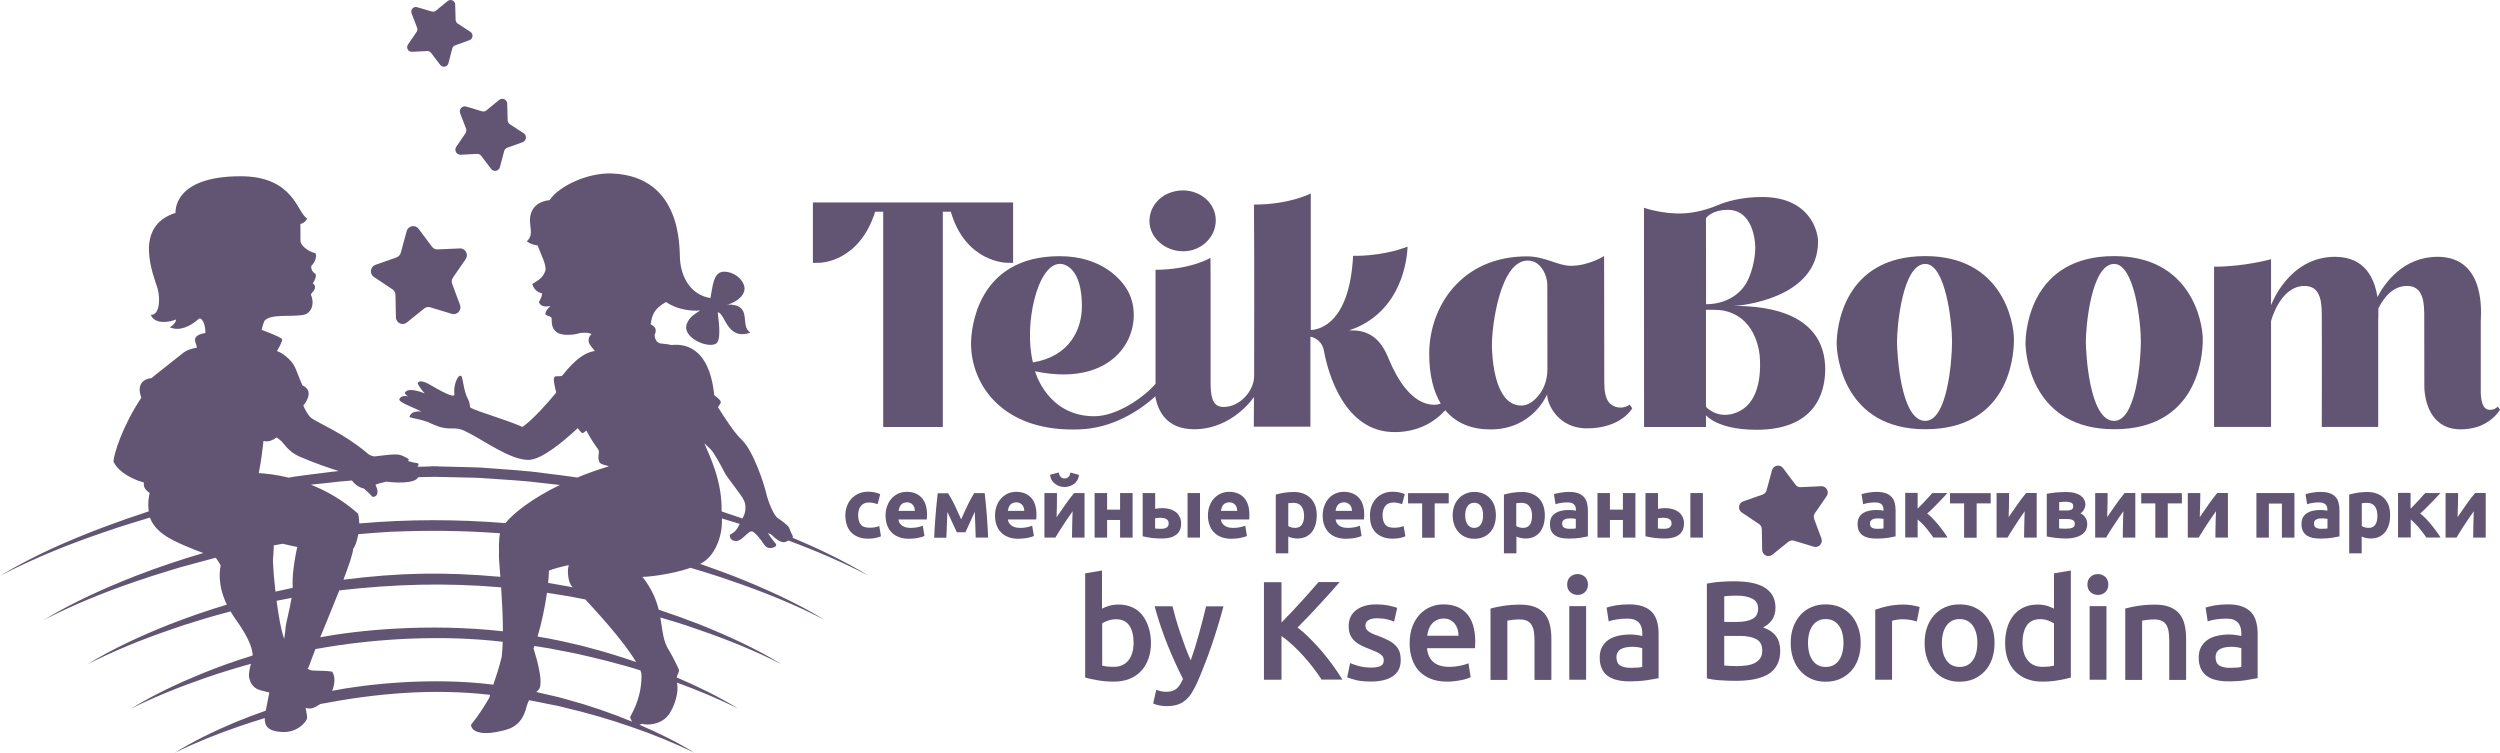 <?xml version="1.0" encoding="UTF-8"?> <svg xmlns="http://www.w3.org/2000/svg" width="176" height="53" viewBox="0 0 176 53" fill="none"><path fill-rule="evenodd" clip-rule="evenodd" d="M29.008 3.649L30.07 3.593C30.176 3.586 30.281 3.636 30.343 3.718L30.995 4.571C31.163 4.785 31.498 4.716 31.567 4.458L31.84 3.417C31.864 3.316 31.945 3.229 32.045 3.191L33.05 2.827C33.305 2.733 33.342 2.388 33.119 2.244L32.225 1.66C32.132 1.604 32.082 1.503 32.076 1.397L32.045 0.318C32.038 0.048 31.728 -0.097 31.517 0.073L30.691 0.75C30.61 0.819 30.499 0.838 30.393 0.807L29.369 0.506C29.108 0.43 28.878 0.681 28.977 0.939L29.362 1.949C29.4 2.049 29.387 2.162 29.325 2.25L28.723 3.135C28.568 3.36 28.735 3.662 29.008 3.649Z" fill="#625574"></path><path fill-rule="evenodd" clip-rule="evenodd" d="M44.357 50.49C44.394 50.622 44.444 50.722 44.5 50.804C43.022 50.196 41.501 49.669 39.955 49.254L39.371 49.091L38.781 48.953C38.44 48.872 38.098 48.79 37.751 48.715C37.8 48.665 37.856 48.621 37.906 48.571C38.222 48.244 37.968 47.172 37.819 46.538C37.763 46.318 37.657 45.998 37.558 45.628C37.564 45.628 37.564 45.622 37.571 45.622C37.589 45.578 37.608 45.528 37.627 45.477C37.98 45.534 38.328 45.59 38.682 45.647C39.135 45.728 39.589 45.823 40.042 45.91C40.123 45.929 40.638 46.03 40.718 46.048C40.799 46.067 41.315 46.187 41.395 46.205C41.669 46.268 42.426 46.45 42.693 46.519C42.991 46.594 43.767 46.808 44.065 46.889C44.407 46.983 44.748 47.09 45.084 47.197C45.114 47.272 45.139 47.341 45.158 47.41C45.208 48.928 44.624 49.989 44.357 50.49ZM23.383 48.633C23.569 48.207 23.625 47.611 23.383 47.284C22.626 47.172 22.023 47.266 21.794 47.153C21.762 47.14 21.719 47.109 21.657 47.071C21.738 46.952 21.825 46.751 21.93 46.419C21.967 46.306 22.067 46.048 22.203 45.697C26.543 44.9 31.343 44.7 35.391 45.183C35.379 45.547 35.36 45.892 35.323 46.224C35.13 47.046 34.913 47.655 34.727 48.2C30.412 47.655 25.792 48.157 23.383 48.633ZM23.843 33.162C23.495 33.199 23.147 33.237 22.799 33.287C22.135 33.375 21.471 33.444 20.806 33.544L20.328 33.626C19.484 33.419 18.745 33.337 18.217 33.306C18.372 32.528 18.478 31.731 18.546 31.047C18.627 31.06 18.72 31.073 18.813 31.073C18.987 31.073 19.217 30.978 19.471 30.796C19.633 30.903 19.8 31.029 19.912 31.173C20.291 31.65 20.601 31.938 21.135 32.164C22.135 32.597 23.153 32.942 23.843 33.162ZM34.311 33.682C35.633 33.777 36.956 33.839 38.272 34.015C38.651 34.053 39.036 34.096 39.415 34.141C37.471 35.082 36.174 36.104 35.578 36.826C32.113 36.55 28.76 36.55 25.295 36.851C25.289 36.619 25.264 36.386 25.209 36.161C24.116 35.188 22.961 34.548 21.881 34.122C22.216 34.084 22.551 34.046 22.892 34.015C23.52 33.933 24.147 33.877 24.774 33.827C24.948 34.072 25.221 34.297 25.625 34.398C25.885 34.617 26.171 34.906 26.202 34.969C26.481 35.031 26.755 34.743 26.432 34.128C26.655 34.028 26.748 34.021 27.214 33.908C27.841 33.996 29.22 34.059 29.437 33.595L30.579 33.569L32.336 33.607C32.988 33.632 33.653 33.62 34.311 33.682ZM52.391 35.264C52.578 35.696 52.441 36.223 52.298 36.431C52.286 36.449 52.273 36.474 52.261 36.499C51.777 36.33 51.292 36.167 50.802 36.004C50.821 35.107 50.678 34.084 50.293 32.961C50.094 32.377 49.846 31.8 49.585 31.21C49.821 31.43 49.995 31.593 50.044 31.643C50.256 31.869 50.777 32.785 50.988 33.224C51.199 33.664 52.211 34.831 52.391 35.264ZM38.508 41.732C38.968 41.801 39.427 41.876 39.886 41.952C40.327 42.027 40.768 42.115 41.209 42.203C42.035 43.1 43.929 45.145 44.779 46.607C43.705 46.237 42.625 45.898 41.526 45.615L41.19 45.521L40.849 45.434H40.837L40.191 45.283C40.185 45.283 40.141 45.27 40.135 45.27C39.706 45.176 39.278 45.07 38.85 44.994C38.825 44.988 38.757 44.976 38.732 44.969C38.552 44.938 38.154 44.869 37.844 44.812C38.092 43.984 38.353 42.836 38.508 41.732ZM20.527 42.09C20.39 42.937 20.123 43.897 20.105 44.16C20.099 44.329 20.067 44.618 20.005 44.976C19.788 44.38 19.608 43.338 19.471 42.297C19.825 42.221 20.179 42.152 20.527 42.09ZM19.583 38.338C19.689 38.319 19.794 38.3 19.9 38.281C20.39 38.401 20.763 38.476 20.93 38.507C20.881 38.639 20.558 40.258 20.601 41.148C20.608 41.224 20.608 41.305 20.601 41.387C20.334 41.443 20.074 41.5 19.813 41.556C19.751 41.569 19.484 41.632 19.391 41.65C19.291 40.766 19.229 39.944 19.211 39.48C19.211 39.48 19.279 38.714 19.273 38.394C19.378 38.375 19.478 38.357 19.583 38.338ZM40.253 41.274C40.278 41.305 40.296 41.324 40.321 41.349C40.216 41.33 40.11 41.305 40.005 41.286C39.986 41.28 39.886 41.261 39.868 41.261C39.725 41.236 38.937 41.098 38.589 41.036C38.62 40.734 38.639 40.446 38.645 40.176C38.961 40.038 39.452 39.913 40.048 39.781C40.036 39.806 40.029 39.831 40.023 39.862C39.918 40.233 40.011 40.998 40.253 41.274ZM27.407 37.441C30.107 37.328 32.504 37.346 35.199 37.541C35.093 38.074 35.13 38.871 35.13 38.871C35.099 39.028 35.155 39.693 35.224 40.609C31.256 40.251 28.12 40.314 24.178 40.81C24.569 39.781 24.855 38.94 24.861 38.639C24.979 38.513 25.14 38.106 25.227 37.604C25.954 37.541 26.68 37.491 27.407 37.441ZM22.545 44.863C22.936 43.903 23.427 42.723 23.886 41.563C27.829 41.117 31.374 41.017 35.279 41.349C35.342 42.29 35.404 43.382 35.404 44.442C30.132 43.853 25.165 44.373 22.545 44.863ZM48.616 39.975C48.989 40.082 49.361 40.207 49.734 40.314C50.311 40.483 50.876 40.684 51.448 40.879C53.714 41.65 55.943 42.548 58.085 43.652C56.024 42.397 53.813 41.412 51.572 40.527C50.814 40.239 50.057 39.963 49.287 39.699C49.299 39.693 49.318 39.687 49.337 39.674C50.293 39.197 50.883 37.798 50.821 36.499C51.181 36.606 51.535 36.719 51.895 36.826C51.957 36.844 52.013 36.863 52.075 36.882C51.963 37.114 51.826 37.359 51.64 37.484C51.64 37.484 51.535 37.566 51.435 37.623C51.398 37.641 51.373 37.685 51.379 37.723C51.386 37.867 51.472 38.081 51.826 38.087C52.249 38.093 52.621 37.403 52.919 37.409C53.13 37.416 53.59 38.018 53.795 38.338C54.006 38.67 54.366 38.626 54.596 38.463C54.651 38.419 54.664 38.338 54.62 38.288C54.49 38.131 54.223 37.798 54.062 37.535C54.13 37.553 54.198 37.579 54.26 37.604C54.428 37.761 54.633 37.943 54.807 38.049C55.136 38.244 55.285 38.175 55.508 38.055C57.439 38.771 59.333 39.586 61.165 40.534C59.451 39.498 57.644 38.633 55.8 37.855C55.819 37.817 55.825 37.779 55.813 37.742C55.813 37.742 55.633 37.397 55.564 37.177C55.546 37.127 55.521 37.083 55.477 37.045C55.366 36.932 55.111 36.7 54.77 36.487C54.459 36.286 54.062 35.27 53.938 34.711C53.813 34.153 53.05 31.75 52.224 30.966C51.709 30.483 51.019 29.429 50.547 28.663C50.665 28.5 50.721 28.387 50.734 28.362C50.783 28.256 50.653 28.092 50.28 27.816C49.926 24.303 48.064 24.203 47.281 24.29C46.878 24.196 46.536 24.196 46.456 24.171C46.232 24.096 46.102 23.901 46.083 23.575C46.294 23.155 46.058 22.941 45.804 22.841C45.903 22.258 45.978 21.762 46.89 21.26C47.673 21.818 48.728 21.913 49.287 21.856C48.914 22.12 48.579 22.258 48.362 22.772C47.964 23.726 49.753 24.529 50.38 24.209C50.783 24.008 50.622 22.791 50.529 21.994C51.044 21.982 51.15 24.021 52.832 23.412C52.007 22.935 53.105 21.392 51.143 21.436C51.435 21.467 52.665 20.877 52.373 20.068C52.124 19.378 51.299 19.039 50.814 19.146C50.218 19.271 50.175 20.162 50.013 20.984C48.573 20.746 47.952 19.453 47.871 18.255C47.822 17.527 48.07 12.439 43.115 12.213C41.395 12.131 39.334 13.104 38.694 14.089C37.453 14.221 37.229 15.124 37.328 15.814C37.409 16.373 37.409 16.711 37.093 16.975C37.093 16.975 37.223 17.176 37.85 17.282C38.042 17.841 38.514 18.694 38.39 19.064C38.21 19.604 37.856 19.742 37.471 19.993C37.571 20.338 37.813 20.582 38.136 20.639C38.21 20.746 38.08 21.009 37.937 21.266C38.067 21.599 38.384 21.611 38.769 21.542C38.663 21.593 38.229 22.076 38.465 22.189C38.589 22.245 38.812 22.283 38.837 22.408C38.862 22.534 38.744 23.098 39.228 23.412C39.365 23.5 39.551 23.544 39.756 23.563C39.756 23.569 39.75 23.569 39.75 23.575C39.769 23.575 39.793 23.569 39.812 23.569C40.172 23.594 40.569 23.531 40.855 23.443C41.19 23.406 41.476 23.412 41.644 23.525C41.433 23.688 41.37 23.995 41.513 24.234C41.606 24.384 41.731 24.541 41.88 24.711C41.271 24.78 40.532 25.231 39.576 26.449C39.228 26.574 38.93 26.304 38.999 26.856C39.03 27.126 39.086 27.383 39.16 27.634C38.533 28.393 37.527 29.535 36.782 30.056C35.491 29.491 33.628 28.983 33.15 28.713C33.001 28.632 33.168 28.5 32.914 28.03C32.659 27.553 32.61 26.75 32.485 26.467C32.194 26.311 31.902 27.245 31.989 27.735C32.076 28.224 30.238 27.032 30.002 26.944C29.76 26.856 29.517 26.769 29.4 26.969C29.511 27.289 29.909 27.703 29.909 27.703C29.909 27.703 28.717 27.176 28.493 27.666C28.605 27.879 28.76 27.917 28.76 27.917C28.76 27.917 28.257 27.747 28.108 28.117C28.108 28.343 29.058 28.657 29.66 28.971C28.834 28.902 28.834 29.372 28.834 29.372C29.195 29.479 29.542 29.504 30.083 29.698C30.468 29.837 30.964 30.194 31.827 30.163C32.119 30.15 32.405 30.194 32.666 30.313C33.963 30.909 35.851 32.377 37.198 32.377C38.129 32.377 39.682 31.066 40.669 30.144C40.793 30.307 40.905 30.439 40.973 30.477C41.029 30.514 41.141 30.439 41.277 30.307C41.501 30.727 41.768 31.173 42.097 31.618C42.265 31.844 42.029 32.101 42.184 32.503C42.277 32.748 42.805 32.754 42.848 32.836C42.047 33.074 41.315 33.337 40.638 33.62L40.358 33.576C39.7 33.475 39.03 33.406 38.365 33.319C37.037 33.124 35.702 33.061 34.367 32.955C33.702 32.892 33.032 32.898 32.361 32.873L30.834 32.836V32.823H30.349V32.836L29.375 32.861C29.48 32.798 29.511 32.616 29.362 32.603C29.021 32.559 28.723 32.453 28.723 32.453C28.773 32.409 28.791 32.327 28.76 32.309C28.698 32.271 28.506 32.158 28.313 32.076C28.096 31.988 27.953 31.995 27.711 31.995C27.438 31.995 26.872 32.076 26.363 32.133C25.997 32.076 25.892 31.932 25.817 31.869C24.153 30.483 22.52 29.849 21.924 29.435C21.887 29.41 21.856 29.378 21.825 29.347C21.52 28.983 21.353 28.55 21.353 28.55C21.353 28.55 22.241 27.565 21.291 27.126C20.85 26.154 20.837 25.746 20.334 25.269C19.999 24.949 19.72 24.786 19.496 24.711C19.583 24.573 19.776 24.246 19.856 23.97C19.875 23.908 19.85 23.845 19.794 23.814C19.546 23.663 18.925 23.406 18.422 23.224C18.484 22.898 18.602 22.609 18.627 22.578C19.049 22.088 20.452 22.314 21.322 22.176C21.936 22.082 22.16 21.373 21.899 20.783C21.874 20.727 21.924 20.664 21.98 20.582C22.253 20.357 22.222 20.03 22.011 19.955C22.092 19.88 22.34 19.409 22.191 19.259C21.98 19.183 21.818 18.776 21.961 18.663C22.104 18.556 22.346 18.092 22.21 17.828C21.576 17.678 21.16 17.213 21.154 16.975C21.148 16.736 21.148 15.77 21.148 15.77C21.148 15.77 21.495 15.695 21.626 15.375C20.93 15.049 20.732 12.408 16.944 12.408C12.101 12.408 12.362 14.986 12.362 14.986C9.338 15.933 10.81 19.384 11.089 20.3C11.269 20.884 11.3 22.17 10.617 22.17C10.903 22.866 11.952 22.684 12.393 22.49C12.381 22.703 12.176 22.929 11.959 23.036C11.959 23.036 12.753 23.538 13.989 22.452C14.07 22.383 14.188 22.458 14.243 22.546C14.399 22.772 14.461 23.086 14.461 23.443C13.989 23.525 13.591 23.688 13.771 24.134C13.821 24.265 13.852 24.378 13.858 24.479C13.498 24.529 13.138 24.642 12.84 24.886C11.847 25.689 10.822 26.467 10.673 26.612C9.394 26.781 9.953 27.992 9.953 27.992C8.575 30.056 7.991 32.07 7.991 32.484C8.159 32.967 8.922 33.632 10.139 33.977C10.083 34.178 10.158 34.46 10.537 34.705C10.499 34.881 10.468 35.044 10.456 35.182C10.431 35.483 10.437 35.753 10.475 35.998C9.4 36.349 8.326 36.725 7.271 37.121C4.75 38.074 2.291 39.153 0 40.54C2.372 39.304 4.849 38.306 7.364 37.453C7.991 37.24 8.618 37.02 9.258 36.832C9.692 36.706 10.127 36.562 10.555 36.437C10.748 36.964 11.127 37.378 11.698 37.754C12.319 38.156 13.505 38.639 14.312 38.934C12.71 39.398 11.133 39.938 9.574 40.534C7.333 41.418 5.122 42.403 3.061 43.658C5.135 42.585 7.296 41.707 9.5 40.954C9.58 40.929 9.661 40.898 9.742 40.872C10.313 40.678 10.884 40.483 11.462 40.314C12.039 40.145 12.611 39.95 13.194 39.8C13.293 39.768 14.839 39.354 14.939 39.329C14.957 39.323 15.057 39.304 15.193 39.266C15.299 39.429 15.504 39.724 15.535 39.793C15.479 40.138 15.287 41.148 15.97 42.566C14.604 42.974 13.256 43.445 11.928 43.959C9.934 44.756 7.972 45.647 6.147 46.77C8.016 45.823 9.953 45.032 11.928 44.355C11.996 44.329 12.07 44.304 12.145 44.279C12.654 44.103 13.169 43.928 13.685 43.777C14.2 43.62 14.715 43.451 15.237 43.313C15.361 43.275 15.833 43.15 16.23 43.043C16.342 43.231 16.466 43.432 16.615 43.633C17.677 45.12 17.789 45.841 17.782 46.149C16.597 46.513 15.429 46.927 14.281 47.391C12.542 48.106 10.829 48.897 9.227 49.888C10.884 49.06 12.604 48.37 14.343 47.767C14.405 47.742 14.467 47.724 14.535 47.699C14.989 47.542 15.442 47.391 15.895 47.253C16.355 47.109 16.808 46.971 17.267 46.845C17.36 46.82 17.503 46.776 17.665 46.732C17.584 47.046 17.485 47.447 17.54 47.699C17.627 48.094 17.814 48.489 18.459 48.627C18.639 48.665 18.801 48.709 18.962 48.752C18.857 49.248 18.77 49.706 18.708 50.032C18.006 50.277 17.305 50.541 16.615 50.823C15.125 51.45 13.66 52.147 12.288 53C13.734 52.291 15.224 51.695 16.746 51.168C17.373 50.948 18.006 50.748 18.639 50.553C18.621 51.105 18.863 51.475 19.831 51.532C20.999 51.607 21.613 50.741 21.62 50.547C21.626 50.403 21.564 50.095 21.52 49.838C21.645 49.869 21.756 49.888 21.843 49.882C22.023 49.876 22.29 49.737 22.551 49.562C26.512 48.803 30.474 48.458 34.503 48.916C34.478 48.985 34.466 49.054 34.447 49.123C33.622 50.522 33.336 50.773 33.156 51.03C33.206 51.563 34 51.72 34.919 51.538C35.733 51.375 36.701 51.25 37.062 49.775C37.111 49.587 37.173 49.43 37.248 49.298C37.322 49.311 37.397 49.324 37.477 49.336C37.869 49.405 38.26 49.499 38.651 49.574L39.241 49.687L39.825 49.832C41.383 50.196 42.916 50.641 44.431 51.168C45.947 51.689 47.443 52.291 48.89 53C47.66 52.228 46.35 51.595 45.009 51.017C45.127 50.999 45.214 50.955 45.214 50.955C45.512 51.068 46.462 51.03 46.983 50.428C47.505 49.825 47.809 48.652 47.66 48.094C47.654 48.081 47.654 48.069 47.654 48.056C49.119 48.589 50.56 49.185 51.963 49.882C50.585 49.035 49.126 48.326 47.642 47.692C47.685 47.429 47.846 47.297 47.791 47.14C47.71 46.914 47.269 46.055 47.108 45.804C46.667 45.145 46.648 44.367 46.487 43.47C46.859 43.577 47.226 43.696 47.598 43.802C48.114 43.959 48.616 44.135 49.126 44.311C51.143 45.001 53.13 45.797 55.036 46.77C53.211 45.647 51.243 44.762 49.256 43.959C48.306 43.589 47.343 43.244 46.375 42.924C46.201 42.221 45.891 41.45 45.226 40.609C45.363 40.634 47.151 40.483 48.616 39.975Z" fill="#625574"></path><path fill-rule="evenodd" clip-rule="evenodd" d="M26.32 19.497L27.63 20.369C27.76 20.457 27.841 20.601 27.841 20.758L27.872 22.339C27.878 22.734 28.338 22.954 28.642 22.703L29.865 21.718C29.989 21.618 30.151 21.586 30.3 21.637L31.802 22.095C32.181 22.207 32.523 21.837 32.386 21.467L31.834 19.986C31.778 19.836 31.796 19.673 31.889 19.541L32.783 18.242C33.007 17.916 32.765 17.471 32.374 17.489L30.809 17.558C30.654 17.565 30.505 17.496 30.412 17.37L29.468 16.109C29.232 15.789 28.735 15.889 28.63 16.272L28.214 17.797C28.17 17.947 28.058 18.073 27.909 18.123L26.432 18.644C26.059 18.769 25.997 19.277 26.32 19.497Z" fill="#625574"></path><path fill-rule="evenodd" clip-rule="evenodd" d="M32.429 10.895L33.578 10.833C33.696 10.826 33.808 10.877 33.876 10.971L34.578 11.893C34.752 12.125 35.118 12.05 35.193 11.768L35.491 10.645C35.522 10.531 35.602 10.444 35.708 10.4L36.794 10.011C37.068 9.91 37.111 9.54 36.869 9.383L35.9 8.75C35.801 8.687 35.745 8.58 35.739 8.461L35.708 7.3C35.702 7.006 35.366 6.849 35.137 7.037L34.243 7.771C34.156 7.846 34.032 7.871 33.926 7.834L32.821 7.501C32.541 7.42 32.293 7.696 32.392 7.965L32.808 9.051C32.852 9.158 32.833 9.283 32.771 9.377L32.119 10.337C31.958 10.582 32.138 10.908 32.429 10.895Z" fill="#625574"></path><path fill-rule="evenodd" clip-rule="evenodd" d="M79.804 45.252C79.804 44.743 79.705 44.342 79.506 44.041C79.307 43.746 78.991 43.595 78.562 43.595C78.37 43.595 78.184 43.627 78.01 43.689C77.836 43.746 77.699 43.815 77.594 43.884V46.864C77.681 46.883 77.786 46.902 77.923 46.92C78.053 46.933 78.221 46.946 78.407 46.946C78.848 46.946 79.189 46.795 79.438 46.494C79.68 46.193 79.804 45.779 79.804 45.252ZM81.027 45.27C81.027 45.691 80.965 46.067 80.841 46.394C80.723 46.726 80.549 47.015 80.32 47.253C80.096 47.492 79.823 47.673 79.5 47.799C79.177 47.924 78.817 47.987 78.407 47.987C78.016 47.987 77.643 47.956 77.283 47.893C76.929 47.837 76.631 47.767 76.395 47.699V40.364L77.581 40.163V42.849C77.718 42.773 77.886 42.711 78.084 42.648C78.289 42.592 78.507 42.56 78.749 42.56C79.109 42.56 79.432 42.623 79.711 42.755C79.997 42.88 80.233 43.068 80.419 43.307C80.611 43.545 80.754 43.834 80.86 44.166C80.971 44.499 81.027 44.869 81.027 45.27Z" fill="#625574"></path><path fill-rule="evenodd" clip-rule="evenodd" d="M86.137 42.673C85.609 44.643 84.995 46.425 84.293 48.025C84.163 48.32 84.026 48.577 83.89 48.79C83.753 49.004 83.604 49.179 83.43 49.317C83.263 49.455 83.07 49.556 82.859 49.618C82.648 49.681 82.406 49.712 82.132 49.712C81.952 49.712 81.772 49.694 81.592 49.656C81.412 49.618 81.276 49.574 81.183 49.524L81.4 48.564C81.636 48.652 81.872 48.702 82.102 48.702C82.406 48.702 82.654 48.627 82.828 48.483C83.002 48.332 83.151 48.1 83.281 47.793C82.909 47.065 82.549 46.274 82.201 45.415C81.853 44.555 81.549 43.639 81.282 42.679H82.542C82.611 42.955 82.691 43.257 82.784 43.583C82.878 43.909 82.983 44.235 83.095 44.568C83.207 44.9 83.325 45.233 83.449 45.565C83.573 45.898 83.697 46.205 83.828 46.488C84.039 45.898 84.231 45.277 84.411 44.612C84.597 43.947 84.759 43.307 84.908 42.686H86.137V42.673Z" fill="#625574"></path><path fill-rule="evenodd" clip-rule="evenodd" d="M93.048 47.855C92.88 47.592 92.682 47.316 92.458 47.021C92.234 46.726 92.005 46.45 91.756 46.18C91.508 45.904 91.254 45.647 90.993 45.408C90.732 45.164 90.471 44.95 90.217 44.775V47.855H88.981V40.985H90.217V43.821C90.434 43.602 90.657 43.37 90.893 43.125C91.129 42.874 91.365 42.623 91.595 42.366C91.831 42.115 92.048 41.864 92.259 41.625C92.471 41.393 92.657 41.174 92.824 40.979H94.308C94.091 41.23 93.861 41.493 93.619 41.763C93.377 42.033 93.129 42.303 92.874 42.579C92.62 42.855 92.365 43.125 92.104 43.401C91.843 43.671 91.589 43.928 91.347 44.172C91.62 44.38 91.899 44.624 92.179 44.907C92.464 45.189 92.744 45.49 93.023 45.81C93.296 46.13 93.557 46.462 93.812 46.808C94.066 47.159 94.296 47.504 94.507 47.843H93.048V47.855Z" fill="#625574"></path><path fill-rule="evenodd" clip-rule="evenodd" d="M96.519 46.996C96.829 46.996 97.059 46.958 97.202 46.883C97.344 46.808 97.419 46.676 97.419 46.488C97.419 46.312 97.344 46.174 97.189 46.061C97.034 45.948 96.779 45.829 96.426 45.697C96.208 45.615 96.016 45.534 95.836 45.446C95.656 45.358 95.501 45.252 95.37 45.133C95.24 45.013 95.134 44.869 95.06 44.7C94.985 44.536 94.948 44.329 94.948 44.078C94.948 43.602 95.115 43.225 95.469 42.955C95.817 42.686 96.289 42.548 96.885 42.548C97.183 42.548 97.475 42.573 97.748 42.629C98.021 42.686 98.226 42.742 98.363 42.792L98.145 43.765C98.015 43.702 97.847 43.652 97.649 43.602C97.444 43.551 97.208 43.526 96.941 43.526C96.699 43.526 96.5 43.564 96.351 43.652C96.202 43.733 96.128 43.859 96.128 44.028C96.128 44.116 96.14 44.191 96.171 44.254C96.202 44.323 96.252 44.38 96.326 44.436C96.401 44.492 96.494 44.549 96.612 44.605C96.73 44.662 96.873 44.718 97.046 44.775C97.326 44.882 97.568 44.988 97.76 45.089C97.953 45.189 98.121 45.308 98.245 45.44C98.375 45.565 98.468 45.716 98.524 45.879C98.58 46.042 98.611 46.243 98.611 46.475C98.611 46.971 98.431 47.347 98.065 47.598C97.705 47.849 97.183 47.981 96.513 47.981C96.059 47.981 95.699 47.943 95.42 47.868C95.147 47.793 94.954 47.73 94.842 47.686L95.047 46.682C95.227 46.757 95.432 46.826 95.68 46.895C95.929 46.958 96.208 46.996 96.519 46.996Z" fill="#625574"></path><path fill-rule="evenodd" clip-rule="evenodd" d="M102.678 44.756C102.678 44.593 102.659 44.43 102.61 44.285C102.56 44.135 102.492 44.009 102.405 43.897C102.318 43.79 102.206 43.702 102.082 43.639C101.952 43.577 101.803 43.545 101.629 43.545C101.442 43.545 101.281 43.583 101.151 43.652C101.014 43.721 100.896 43.809 100.803 43.922C100.704 44.035 100.635 44.166 100.579 44.311C100.53 44.455 100.492 44.605 100.474 44.756H102.678ZM99.238 45.289C99.238 44.831 99.307 44.436 99.437 44.091C99.567 43.752 99.754 43.464 99.971 43.231C100.188 43.006 100.449 42.836 100.735 42.717C101.02 42.598 101.318 42.548 101.616 42.548C102.324 42.548 102.871 42.767 103.268 43.206C103.659 43.652 103.858 44.311 103.858 45.189C103.858 45.258 103.858 45.333 103.852 45.408C103.845 45.49 103.845 45.565 103.839 45.634H100.461C100.499 46.048 100.641 46.368 100.902 46.601C101.157 46.826 101.536 46.946 102.026 46.946C102.312 46.946 102.579 46.914 102.815 46.864C103.057 46.814 103.243 46.757 103.38 46.695L103.535 47.673C103.473 47.711 103.38 47.742 103.268 47.78C103.15 47.818 103.026 47.849 102.877 47.88C102.728 47.906 102.573 47.937 102.405 47.956C102.231 47.975 102.057 47.987 101.883 47.987C101.436 47.987 101.039 47.918 100.704 47.78C100.368 47.642 100.095 47.454 99.878 47.215C99.66 46.971 99.505 46.688 99.4 46.362C99.288 46.036 99.238 45.678 99.238 45.289Z" fill="#625574"></path><path fill-rule="evenodd" clip-rule="evenodd" d="M104.926 42.843C105.149 42.78 105.453 42.711 105.82 42.654C106.186 42.598 106.596 42.566 107.037 42.566C107.453 42.566 107.8 42.629 108.086 42.742C108.365 42.861 108.589 43.018 108.757 43.225C108.924 43.438 109.042 43.683 109.111 43.984C109.179 44.273 109.216 44.599 109.216 44.95V47.868H108.03V45.145C108.03 44.869 108.012 44.63 107.981 44.436C107.943 44.242 107.881 44.078 107.8 43.959C107.72 43.84 107.608 43.746 107.465 43.689C107.329 43.633 107.155 43.608 106.95 43.608C106.801 43.608 106.646 43.62 106.478 43.639C106.317 43.658 106.192 43.677 106.118 43.689V47.868H104.932V42.843H104.926Z" fill="#625574"></path><path fill-rule="evenodd" clip-rule="evenodd" d="M111.662 47.855H110.477V42.673H111.662V47.855ZM111.793 41.155C111.793 41.381 111.718 41.556 111.576 41.688C111.433 41.82 111.265 41.883 111.066 41.883C110.868 41.883 110.688 41.813 110.545 41.688C110.402 41.556 110.328 41.381 110.328 41.155C110.328 40.923 110.402 40.741 110.545 40.609C110.688 40.477 110.861 40.414 111.066 40.414C111.265 40.414 111.433 40.483 111.576 40.609C111.718 40.741 111.793 40.923 111.793 41.155Z" fill="#625574"></path><path fill-rule="evenodd" clip-rule="evenodd" d="M114.779 47.015C115.146 47.015 115.425 46.996 115.611 46.952V45.628C115.543 45.609 115.45 45.59 115.326 45.565C115.202 45.547 115.065 45.534 114.916 45.534C114.786 45.534 114.649 45.547 114.519 45.565C114.382 45.584 114.264 45.622 114.152 45.678C114.047 45.728 113.96 45.804 113.898 45.898C113.829 45.998 113.798 46.117 113.798 46.262C113.798 46.544 113.885 46.745 114.065 46.852C114.239 46.958 114.481 47.015 114.779 47.015ZM114.686 42.548C115.077 42.548 115.413 42.598 115.68 42.698C115.947 42.798 116.158 42.937 116.319 43.112C116.481 43.294 116.592 43.508 116.661 43.765C116.729 44.016 116.766 44.298 116.766 44.599V47.742C116.58 47.78 116.307 47.83 115.934 47.887C115.568 47.943 115.152 47.968 114.686 47.968C114.382 47.968 114.096 47.937 113.842 47.874C113.587 47.818 113.37 47.717 113.19 47.592C113.01 47.46 112.867 47.284 112.768 47.071C112.668 46.858 112.619 46.601 112.619 46.293C112.619 45.992 112.675 45.747 112.792 45.534C112.91 45.333 113.059 45.164 113.258 45.032C113.451 44.907 113.68 44.812 113.941 44.756C114.196 44.7 114.469 44.668 114.748 44.668C114.879 44.668 115.015 44.681 115.158 44.693C115.307 44.712 115.456 44.737 115.618 44.775V44.58C115.618 44.442 115.599 44.311 115.568 44.185C115.531 44.06 115.475 43.947 115.394 43.853C115.313 43.758 115.202 43.683 115.071 43.627C114.935 43.577 114.767 43.551 114.568 43.551C114.289 43.551 114.04 43.57 113.811 43.608C113.581 43.645 113.395 43.689 113.252 43.746L113.103 42.773C113.258 42.723 113.475 42.667 113.761 42.617C114.053 42.573 114.357 42.548 114.686 42.548Z" fill="#625574"></path><path fill-rule="evenodd" clip-rule="evenodd" d="M121.386 44.762V46.852C121.522 46.864 121.671 46.877 121.827 46.883C121.982 46.889 122.125 46.895 122.261 46.895C122.516 46.895 122.752 46.877 122.969 46.845C123.186 46.814 123.379 46.757 123.534 46.676C123.695 46.594 123.82 46.481 123.919 46.343C124.018 46.205 124.062 46.023 124.062 45.804C124.062 45.415 123.925 45.145 123.64 44.994C123.36 44.844 122.969 44.769 122.472 44.769H121.386V44.762ZM121.386 43.783H122.261C122.733 43.783 123.099 43.715 123.366 43.577C123.633 43.438 123.77 43.2 123.77 42.849C123.77 42.516 123.633 42.284 123.354 42.146C123.075 42.002 122.714 41.933 122.267 41.933C122.081 41.933 121.913 41.939 121.764 41.945C121.615 41.958 121.491 41.964 121.386 41.977V43.783ZM122.218 47.931C121.858 47.931 121.491 47.918 121.125 47.893C120.759 47.874 120.436 47.824 120.163 47.755V41.086C120.305 41.061 120.461 41.035 120.622 41.011C120.783 40.985 120.951 40.967 121.125 40.96C121.293 40.948 121.46 40.935 121.628 40.929C121.796 40.923 121.951 40.923 122.106 40.923C122.516 40.923 122.901 40.954 123.255 41.017C123.609 41.08 123.913 41.186 124.174 41.33C124.428 41.475 124.627 41.669 124.776 41.901C124.919 42.14 124.993 42.435 124.993 42.786C124.993 43.112 124.919 43.388 124.763 43.62C124.608 43.853 124.397 44.035 124.118 44.172C124.534 44.311 124.838 44.518 125.03 44.787C125.229 45.057 125.328 45.402 125.328 45.816C125.328 46.525 125.074 47.052 124.565 47.41C124.049 47.755 123.267 47.931 122.218 47.931Z" fill="#625574"></path><path fill-rule="evenodd" clip-rule="evenodd" d="M129.78 45.264C129.78 44.743 129.675 44.336 129.451 44.035C129.234 43.733 128.923 43.583 128.532 43.583C128.141 43.583 127.837 43.733 127.613 44.035C127.396 44.336 127.284 44.743 127.284 45.264C127.284 45.785 127.396 46.199 127.613 46.5C127.831 46.801 128.135 46.952 128.532 46.952C128.923 46.952 129.234 46.801 129.451 46.5C129.669 46.199 129.78 45.779 129.78 45.264ZM130.991 45.264C130.991 45.672 130.935 46.042 130.817 46.381C130.699 46.72 130.532 47.008 130.314 47.24C130.097 47.479 129.836 47.661 129.532 47.799C129.228 47.931 128.892 47.993 128.526 47.993C128.16 47.993 127.824 47.931 127.526 47.799C127.222 47.667 126.968 47.479 126.75 47.24C126.533 47.002 126.365 46.714 126.247 46.381C126.123 46.042 126.067 45.672 126.067 45.264C126.067 44.85 126.123 44.48 126.247 44.147C126.372 43.809 126.539 43.526 126.756 43.288C126.974 43.05 127.235 42.867 127.539 42.736C127.837 42.61 128.166 42.548 128.526 42.548C128.886 42.548 129.221 42.61 129.52 42.736C129.824 42.867 130.085 43.05 130.302 43.288C130.519 43.526 130.687 43.809 130.805 44.147C130.935 44.48 130.991 44.85 130.991 45.264Z" fill="#625574"></path><path fill-rule="evenodd" clip-rule="evenodd" d="M134.946 43.752C134.847 43.721 134.71 43.683 134.536 43.652C134.363 43.614 134.158 43.595 133.928 43.595C133.798 43.595 133.661 43.608 133.512 43.633C133.363 43.658 133.264 43.683 133.201 43.702V47.855H132.016V42.924C132.245 42.836 132.531 42.755 132.872 42.679C133.214 42.604 133.599 42.56 134.015 42.56C134.096 42.56 134.182 42.566 134.288 42.573C134.394 42.585 134.499 42.598 134.605 42.61C134.71 42.629 134.81 42.648 134.909 42.673C135.008 42.692 135.089 42.717 135.145 42.736L134.946 43.752Z" fill="#625574"></path><path fill-rule="evenodd" clip-rule="evenodd" d="M139.206 45.264C139.206 44.743 139.094 44.336 138.876 44.035C138.659 43.733 138.349 43.583 137.958 43.583C137.566 43.583 137.262 43.733 137.039 44.035C136.821 44.336 136.71 44.743 136.71 45.264C136.71 45.785 136.821 46.199 137.039 46.5C137.256 46.801 137.56 46.952 137.958 46.952C138.349 46.952 138.659 46.801 138.876 46.5C139.094 46.199 139.206 45.779 139.206 45.264ZM140.416 45.264C140.416 45.672 140.36 46.042 140.242 46.381C140.124 46.72 139.957 47.008 139.74 47.24C139.522 47.479 139.261 47.661 138.957 47.799C138.653 47.931 138.318 47.993 137.951 47.993C137.585 47.993 137.25 47.931 136.952 47.799C136.647 47.667 136.393 47.479 136.176 47.24C135.958 47.002 135.791 46.714 135.673 46.381C135.548 46.042 135.493 45.672 135.493 45.264C135.493 44.85 135.548 44.48 135.673 44.147C135.797 43.809 135.958 43.526 136.182 43.288C136.399 43.05 136.66 42.867 136.964 42.736C137.268 42.61 137.597 42.548 137.958 42.548C138.318 42.548 138.653 42.61 138.951 42.736C139.255 42.867 139.516 43.05 139.733 43.288C139.951 43.526 140.118 43.809 140.236 44.147C140.36 44.48 140.416 44.85 140.416 45.264Z" fill="#625574"></path><path fill-rule="evenodd" clip-rule="evenodd" d="M142.385 45.252C142.385 45.779 142.509 46.193 142.757 46.494C143.005 46.795 143.347 46.946 143.788 46.946C143.974 46.946 144.142 46.933 144.272 46.92C144.409 46.902 144.514 46.883 144.601 46.864V43.89C144.496 43.815 144.359 43.752 144.185 43.683C144.011 43.62 143.825 43.589 143.633 43.589C143.204 43.589 142.881 43.74 142.683 44.035C142.484 44.342 142.385 44.737 142.385 45.252ZM145.787 47.699C145.551 47.767 145.253 47.837 144.899 47.893C144.539 47.956 144.167 47.987 143.775 47.987C143.366 47.987 143.005 47.924 142.683 47.799C142.36 47.673 142.093 47.492 141.863 47.259C141.639 47.027 141.466 46.745 141.341 46.406C141.223 46.074 141.161 45.697 141.161 45.283C141.161 44.875 141.211 44.505 141.317 44.166C141.416 43.834 141.565 43.545 141.764 43.307C141.962 43.068 142.198 42.886 142.484 42.755C142.763 42.623 143.092 42.56 143.452 42.56C143.701 42.56 143.918 42.592 144.111 42.648C144.297 42.711 144.465 42.773 144.601 42.849V40.364L145.787 40.163V47.699Z" fill="#625574"></path><path fill-rule="evenodd" clip-rule="evenodd" d="M148.295 47.855H147.11V42.673H148.295V47.855ZM148.426 41.155C148.426 41.381 148.351 41.556 148.209 41.688C148.066 41.82 147.892 41.883 147.693 41.883C147.495 41.883 147.314 41.813 147.172 41.688C147.029 41.556 146.954 41.381 146.954 41.155C146.954 40.923 147.029 40.741 147.172 40.609C147.314 40.477 147.488 40.414 147.693 40.414C147.892 40.414 148.06 40.483 148.209 40.609C148.351 40.741 148.426 40.923 148.426 41.155Z" fill="#625574"></path><path fill-rule="evenodd" clip-rule="evenodd" d="M149.612 42.843C149.835 42.78 150.14 42.711 150.506 42.654C150.872 42.598 151.276 42.566 151.723 42.566C152.139 42.566 152.487 42.629 152.772 42.742C153.052 42.861 153.275 43.018 153.443 43.225C153.61 43.438 153.728 43.683 153.797 43.984C153.865 44.273 153.902 44.599 153.902 44.95V47.868H152.716V45.145C152.716 44.869 152.698 44.63 152.667 44.436C152.629 44.242 152.567 44.078 152.487 43.959C152.406 43.84 152.294 43.746 152.151 43.689C152.008 43.633 151.835 43.608 151.636 43.608C151.487 43.608 151.332 43.62 151.164 43.639C151.003 43.658 150.878 43.677 150.804 43.689V47.868H149.618V42.843H149.612Z" fill="#625574"></path><path fill-rule="evenodd" clip-rule="evenodd" d="M156.957 47.015C157.323 47.015 157.603 46.996 157.789 46.952V45.628C157.721 45.609 157.628 45.59 157.503 45.565C157.379 45.547 157.243 45.534 157.094 45.534C156.963 45.534 156.827 45.547 156.696 45.565C156.56 45.584 156.442 45.622 156.33 45.678C156.224 45.728 156.137 45.804 156.075 45.898C156.007 45.998 155.976 46.117 155.976 46.262C155.976 46.544 156.069 46.745 156.243 46.852C156.417 46.958 156.659 47.015 156.957 47.015ZM156.858 42.548C157.249 42.548 157.584 42.598 157.851 42.698C158.118 42.798 158.329 42.937 158.491 43.112C158.652 43.294 158.764 43.508 158.832 43.765C158.9 44.016 158.938 44.298 158.938 44.599V47.742C158.751 47.78 158.472 47.83 158.106 47.887C157.739 47.943 157.323 47.968 156.858 47.968C156.553 47.968 156.268 47.937 156.013 47.874C155.759 47.818 155.541 47.717 155.361 47.592C155.181 47.46 155.038 47.284 154.939 47.071C154.84 46.858 154.79 46.601 154.79 46.293C154.79 45.992 154.846 45.747 154.964 45.534C155.082 45.333 155.231 45.164 155.43 45.032C155.622 44.907 155.852 44.812 156.113 44.756C156.367 44.7 156.64 44.668 156.92 44.668C157.05 44.668 157.187 44.681 157.33 44.693C157.479 44.712 157.628 44.737 157.789 44.775V44.58C157.789 44.442 157.77 44.311 157.739 44.185C157.702 44.06 157.646 43.947 157.566 43.853C157.485 43.758 157.379 43.683 157.243 43.627C157.112 43.577 156.945 43.551 156.74 43.551C156.467 43.551 156.212 43.57 155.982 43.608C155.752 43.645 155.566 43.689 155.423 43.746L155.274 42.773C155.423 42.723 155.647 42.667 155.933 42.617C156.224 42.573 156.529 42.548 156.858 42.548Z" fill="#625574"></path><path fill-rule="evenodd" clip-rule="evenodd" d="M59.513 36.28C59.513 36.054 59.55 35.834 59.625 35.634C59.699 35.433 59.805 35.257 59.942 35.107C60.078 34.956 60.246 34.837 60.444 34.749C60.637 34.661 60.867 34.617 61.115 34.617C61.283 34.617 61.432 34.63 61.568 34.661C61.705 34.686 61.842 34.73 61.966 34.787L61.786 35.496C61.705 35.464 61.612 35.439 61.513 35.414C61.413 35.389 61.308 35.376 61.183 35.376C60.929 35.376 60.73 35.458 60.606 35.621C60.475 35.784 60.413 35.998 60.413 36.267C60.413 36.55 60.476 36.769 60.593 36.92C60.712 37.077 60.923 37.152 61.221 37.152C61.326 37.152 61.438 37.146 61.562 37.127C61.686 37.108 61.798 37.077 61.897 37.033L62.022 37.754C61.922 37.798 61.792 37.836 61.637 37.873C61.481 37.905 61.314 37.924 61.127 37.924C60.848 37.924 60.6 37.88 60.395 37.792C60.19 37.71 60.022 37.591 59.892 37.447C59.761 37.296 59.662 37.121 59.606 36.92C59.544 36.732 59.513 36.512 59.513 36.28Z" fill="#625574"></path><path fill-rule="evenodd" clip-rule="evenodd" d="M64.412 35.966C64.406 35.891 64.393 35.816 64.375 35.747C64.356 35.678 64.319 35.609 64.275 35.558C64.232 35.502 64.176 35.458 64.108 35.42C64.04 35.383 63.953 35.364 63.853 35.364C63.754 35.364 63.673 35.383 63.605 35.414C63.53 35.445 63.474 35.489 63.425 35.546C63.375 35.602 63.344 35.665 63.313 35.74C63.288 35.816 63.27 35.891 63.257 35.966H64.412ZM62.344 36.305C62.344 36.029 62.388 35.784 62.475 35.577C62.556 35.364 62.667 35.194 62.81 35.05C62.947 34.906 63.108 34.806 63.282 34.73C63.462 34.661 63.648 34.624 63.835 34.624C64.275 34.624 64.623 34.762 64.878 35.031C65.132 35.307 65.263 35.703 65.263 36.236C65.263 36.286 65.263 36.343 65.257 36.405C65.25 36.468 65.25 36.518 65.244 36.569H63.251C63.27 36.75 63.356 36.895 63.505 37.001C63.654 37.108 63.853 37.164 64.108 37.164C64.269 37.164 64.431 37.152 64.58 37.121C64.735 37.089 64.859 37.052 64.965 37.008L65.083 37.729C65.033 37.754 64.971 37.779 64.89 37.804C64.816 37.823 64.722 37.848 64.629 37.867C64.53 37.886 64.431 37.905 64.319 37.911C64.207 37.924 64.102 37.93 63.99 37.93C63.71 37.93 63.468 37.886 63.263 37.804C63.052 37.723 62.885 37.604 62.748 37.459C62.611 37.315 62.512 37.146 62.444 36.945C62.376 36.75 62.344 36.537 62.344 36.305Z" fill="#625574"></path><path fill-rule="evenodd" clip-rule="evenodd" d="M66.697 36.041C66.691 36.179 66.684 36.336 66.678 36.493C66.666 36.656 66.66 36.819 66.66 36.989C66.653 37.152 66.647 37.315 66.641 37.459C66.635 37.61 66.629 37.742 66.622 37.855H65.766C65.778 37.635 65.784 37.39 65.803 37.114C65.822 36.838 65.84 36.562 65.865 36.28C65.89 35.998 65.908 35.715 65.939 35.445C65.964 35.182 65.989 34.937 66.014 34.724H66.747C66.914 35 67.076 35.289 67.219 35.584C67.361 35.885 67.51 36.211 67.666 36.562C67.827 36.179 67.995 35.828 68.15 35.508C68.311 35.182 68.454 34.918 68.578 34.718H69.323C69.348 34.931 69.373 35.176 69.398 35.439C69.423 35.709 69.448 35.991 69.472 36.274C69.491 36.556 69.51 36.838 69.528 37.108C69.541 37.384 69.553 37.629 69.566 37.848H68.69C68.684 37.535 68.671 37.227 68.659 36.92C68.647 36.612 68.634 36.318 68.622 36.029L67.97 37.472H67.361L66.697 36.041Z" fill="#625574"></path><path fill-rule="evenodd" clip-rule="evenodd" d="M72.111 35.966C72.105 35.891 72.093 35.816 72.074 35.747C72.055 35.678 72.018 35.609 71.975 35.558C71.931 35.502 71.875 35.458 71.801 35.42C71.732 35.383 71.645 35.364 71.546 35.364C71.447 35.364 71.366 35.383 71.292 35.414C71.223 35.445 71.161 35.489 71.112 35.546C71.068 35.602 71.031 35.665 71.006 35.74C70.981 35.816 70.963 35.891 70.95 35.966H72.111ZM70.05 36.305C70.05 36.029 70.093 35.784 70.18 35.577C70.261 35.364 70.373 35.194 70.516 35.05C70.652 34.906 70.814 34.806 70.987 34.73C71.167 34.661 71.354 34.624 71.54 34.624C71.981 34.624 72.329 34.762 72.583 35.031C72.838 35.307 72.968 35.703 72.968 36.236C72.968 36.286 72.968 36.343 72.962 36.405C72.962 36.468 72.956 36.518 72.949 36.569H70.956C70.975 36.75 71.062 36.895 71.211 37.001C71.36 37.108 71.559 37.164 71.813 37.164C71.975 37.164 72.136 37.152 72.285 37.121C72.44 37.089 72.564 37.052 72.664 37.008L72.788 37.729C72.738 37.754 72.676 37.779 72.596 37.804C72.521 37.823 72.428 37.848 72.335 37.867C72.235 37.886 72.136 37.905 72.024 37.911C71.912 37.924 71.801 37.93 71.695 37.93C71.416 37.93 71.174 37.886 70.963 37.804C70.758 37.723 70.584 37.604 70.453 37.459C70.317 37.315 70.218 37.146 70.149 36.945C70.081 36.75 70.05 36.537 70.05 36.305Z" fill="#625574"></path><path fill-rule="evenodd" clip-rule="evenodd" d="M74.949 34.285C74.825 34.285 74.7 34.266 74.589 34.228C74.471 34.191 74.365 34.134 74.272 34.059C74.179 33.984 74.098 33.896 74.036 33.789C73.974 33.682 73.937 33.563 73.924 33.425L74.533 33.262C74.564 33.413 74.613 33.519 74.688 33.588C74.762 33.651 74.849 33.682 74.942 33.682C75.042 33.682 75.129 33.657 75.203 33.595C75.278 33.538 75.327 33.431 75.359 33.268L75.961 33.431C75.948 33.563 75.911 33.682 75.855 33.789C75.793 33.896 75.719 33.984 75.626 34.059C75.532 34.128 75.427 34.184 75.309 34.222C75.197 34.266 75.073 34.285 74.949 34.285ZM76.352 34.711V37.848H75.47C75.47 37.648 75.477 37.453 75.477 37.252C75.483 37.058 75.483 36.87 75.489 36.706C75.495 36.537 75.501 36.393 75.501 36.267C75.507 36.142 75.514 36.048 75.514 35.991C75.396 36.154 75.284 36.318 75.172 36.487C75.054 36.65 74.949 36.819 74.843 36.983C74.738 37.146 74.638 37.296 74.545 37.441C74.452 37.591 74.371 37.723 74.297 37.848H73.527V34.711H74.409C74.409 34.906 74.409 35.1 74.409 35.282C74.402 35.464 74.402 35.627 74.402 35.772C74.396 35.922 74.39 36.048 74.39 36.161C74.384 36.267 74.384 36.355 74.384 36.412C74.62 36.06 74.837 35.747 75.036 35.471C75.234 35.194 75.427 34.937 75.619 34.711H76.352Z" fill="#625574"></path><path fill-rule="evenodd" clip-rule="evenodd" d="M79.736 37.848H78.854V36.606H77.941V37.848H77.06V34.711H77.941V35.878H78.854V34.711H79.736V37.848Z" fill="#625574"></path><path fill-rule="evenodd" clip-rule="evenodd" d="M84.48 37.848H83.604V34.711H84.48V37.848ZM81.76 37.227C81.921 37.227 82.046 37.196 82.139 37.133C82.232 37.07 82.275 36.97 82.275 36.832C82.275 36.763 82.257 36.7 82.226 36.65C82.195 36.6 82.151 36.562 82.095 36.531C82.039 36.499 81.977 36.481 81.903 36.468C81.828 36.456 81.754 36.449 81.673 36.449C81.611 36.449 81.549 36.456 81.481 36.462C81.412 36.468 81.356 36.481 81.319 36.487V37.202C81.369 37.215 81.431 37.215 81.512 37.221C81.586 37.227 81.673 37.227 81.76 37.227ZM81.319 35.828C81.375 35.809 81.45 35.803 81.536 35.791C81.623 35.778 81.729 35.772 81.841 35.772C82.021 35.772 82.195 35.797 82.35 35.841C82.511 35.885 82.648 35.954 82.766 36.041C82.884 36.129 82.977 36.248 83.045 36.38C83.114 36.512 83.151 36.675 83.151 36.857C83.151 37.039 83.12 37.196 83.058 37.334C82.996 37.466 82.902 37.579 82.784 37.66C82.666 37.742 82.524 37.811 82.362 37.848C82.201 37.892 82.014 37.911 81.822 37.911C81.561 37.911 81.325 37.899 81.102 37.873C80.885 37.848 80.667 37.804 80.444 37.754V34.711H81.325V35.828H81.319Z" fill="#625574"></path><path fill-rule="evenodd" clip-rule="evenodd" d="M87.106 35.966C87.1 35.891 87.087 35.816 87.069 35.747C87.05 35.678 87.013 35.609 86.969 35.558C86.926 35.502 86.87 35.458 86.802 35.42C86.733 35.383 86.646 35.364 86.547 35.364C86.448 35.364 86.367 35.383 86.293 35.414C86.224 35.445 86.162 35.489 86.112 35.546C86.069 35.602 86.032 35.665 86.007 35.74C85.982 35.816 85.963 35.891 85.951 35.966H87.106ZM85.038 36.305C85.038 36.029 85.082 35.784 85.169 35.577C85.249 35.364 85.361 35.194 85.504 35.05C85.641 34.906 85.802 34.806 85.976 34.73C86.156 34.661 86.336 34.624 86.528 34.624C86.969 34.624 87.317 34.762 87.572 35.031C87.826 35.307 87.957 35.703 87.957 36.236C87.957 36.286 87.957 36.343 87.957 36.405C87.95 36.468 87.944 36.518 87.944 36.569H85.951C85.97 36.75 86.057 36.895 86.206 37.001C86.355 37.108 86.553 37.164 86.808 37.164C86.969 37.164 87.131 37.152 87.28 37.121C87.435 37.089 87.559 37.052 87.665 37.008L87.783 37.729C87.733 37.754 87.671 37.779 87.59 37.804C87.516 37.823 87.429 37.848 87.329 37.867C87.23 37.886 87.131 37.905 87.019 37.911C86.907 37.924 86.795 37.93 86.69 37.93C86.41 37.93 86.168 37.886 85.957 37.804C85.752 37.723 85.585 37.604 85.448 37.459C85.311 37.315 85.212 37.146 85.144 36.945C85.076 36.75 85.038 36.537 85.038 36.305Z" fill="#625574"></path><path fill-rule="evenodd" clip-rule="evenodd" d="M91.806 36.305C91.806 36.029 91.744 35.809 91.62 35.646C91.496 35.483 91.316 35.401 91.073 35.401C90.999 35.401 90.924 35.401 90.856 35.408C90.788 35.414 90.732 35.42 90.695 35.427V37.033C90.751 37.07 90.819 37.102 90.912 37.127C90.999 37.146 91.092 37.164 91.179 37.164C91.595 37.158 91.806 36.87 91.806 36.305ZM92.7 36.28C92.7 36.525 92.669 36.744 92.607 36.945C92.551 37.139 92.458 37.315 92.353 37.459C92.234 37.597 92.098 37.71 91.93 37.792C91.763 37.867 91.564 37.911 91.34 37.911C91.216 37.911 91.111 37.899 90.999 37.873C90.893 37.855 90.788 37.817 90.695 37.773V38.953H89.813V34.818C89.894 34.799 89.987 34.774 90.086 34.749C90.192 34.724 90.297 34.705 90.409 34.686C90.521 34.674 90.633 34.661 90.751 34.649C90.869 34.642 90.974 34.636 91.086 34.636C91.34 34.636 91.57 34.674 91.769 34.755C91.968 34.831 92.141 34.944 92.278 35.088C92.415 35.226 92.52 35.401 92.595 35.602C92.663 35.803 92.7 36.029 92.7 36.28Z" fill="#625574"></path><path fill-rule="evenodd" clip-rule="evenodd" d="M95.184 35.966C95.178 35.891 95.165 35.816 95.147 35.747C95.128 35.678 95.091 35.609 95.047 35.558C95.004 35.502 94.942 35.458 94.873 35.42C94.805 35.383 94.718 35.364 94.619 35.364C94.519 35.364 94.433 35.383 94.364 35.414C94.29 35.445 94.234 35.489 94.184 35.546C94.141 35.602 94.103 35.665 94.079 35.74C94.048 35.816 94.035 35.891 94.023 35.966H95.184ZM93.116 36.305C93.116 36.029 93.16 35.784 93.247 35.577C93.327 35.364 93.439 35.194 93.576 35.05C93.712 34.906 93.874 34.806 94.054 34.73C94.234 34.661 94.414 34.624 94.606 34.624C95.047 34.624 95.395 34.762 95.656 35.031C95.91 35.307 96.041 35.703 96.041 36.236C96.041 36.286 96.034 36.343 96.034 36.405C96.028 36.468 96.028 36.518 96.022 36.569H94.029C94.048 36.75 94.128 36.895 94.277 37.001C94.426 37.108 94.631 37.164 94.886 37.164C95.047 37.164 95.202 37.152 95.358 37.121C95.513 37.089 95.637 37.052 95.736 37.008L95.854 37.729C95.805 37.754 95.749 37.779 95.668 37.804C95.587 37.823 95.501 37.848 95.407 37.867C95.308 37.886 95.202 37.905 95.091 37.911C94.985 37.924 94.873 37.93 94.762 37.93C94.482 37.93 94.24 37.886 94.029 37.804C93.824 37.723 93.65 37.604 93.52 37.459C93.383 37.315 93.284 37.146 93.216 36.945C93.147 36.75 93.116 36.537 93.116 36.305Z" fill="#625574"></path><path fill-rule="evenodd" clip-rule="evenodd" d="M96.444 36.28C96.444 36.054 96.481 35.834 96.55 35.634C96.624 35.433 96.73 35.257 96.866 35.107C97.003 34.956 97.171 34.837 97.369 34.749C97.562 34.661 97.792 34.617 98.04 34.617C98.208 34.617 98.357 34.63 98.493 34.661C98.63 34.686 98.766 34.73 98.897 34.787L98.71 35.496C98.63 35.464 98.537 35.439 98.437 35.414C98.338 35.389 98.226 35.376 98.108 35.376C97.854 35.376 97.655 35.458 97.525 35.621C97.4 35.784 97.332 35.998 97.332 36.267C97.332 36.55 97.394 36.769 97.512 36.92C97.63 37.077 97.841 37.152 98.139 37.152C98.245 37.152 98.357 37.146 98.481 37.127C98.605 37.108 98.71 37.077 98.816 37.033L98.94 37.754C98.841 37.798 98.71 37.836 98.555 37.873C98.4 37.905 98.232 37.924 98.046 37.924C97.767 37.924 97.518 37.88 97.314 37.792C97.109 37.71 96.941 37.591 96.811 37.447C96.68 37.296 96.581 37.121 96.519 36.92C96.469 36.732 96.444 36.512 96.444 36.28Z" fill="#625574"></path><path fill-rule="evenodd" clip-rule="evenodd" d="M101.995 35.439H101.002V37.855H100.12V35.439H99.126V34.718H101.989V35.439H101.995Z" fill="#625574"></path><path fill-rule="evenodd" clip-rule="evenodd" d="M104.41 36.274C104.41 35.998 104.354 35.784 104.249 35.627C104.143 35.471 103.988 35.395 103.783 35.395C103.585 35.395 103.429 35.471 103.318 35.627C103.206 35.784 103.15 35.998 103.15 36.274C103.15 36.55 103.206 36.763 103.318 36.926C103.429 37.083 103.585 37.164 103.783 37.164C103.988 37.164 104.137 37.083 104.249 36.926C104.354 36.769 104.41 36.55 104.41 36.274ZM105.311 36.274C105.311 36.518 105.273 36.744 105.205 36.951C105.137 37.158 105.031 37.334 104.901 37.478C104.77 37.623 104.603 37.735 104.423 37.811C104.237 37.892 104.025 37.93 103.796 37.93C103.566 37.93 103.361 37.892 103.175 37.811C102.988 37.735 102.827 37.623 102.697 37.478C102.56 37.328 102.455 37.158 102.38 36.951C102.306 36.75 102.268 36.525 102.268 36.274C102.268 36.029 102.306 35.803 102.386 35.596C102.461 35.395 102.566 35.226 102.709 35.082C102.839 34.937 103.007 34.824 103.193 34.749C103.38 34.667 103.585 34.63 103.802 34.63C104.025 34.63 104.23 34.667 104.417 34.749C104.603 34.824 104.764 34.937 104.895 35.082C105.031 35.226 105.137 35.395 105.205 35.596C105.273 35.803 105.311 36.029 105.311 36.274Z" fill="#625574"></path><path fill-rule="evenodd" clip-rule="evenodd" d="M107.856 36.305C107.856 36.029 107.794 35.809 107.67 35.646C107.546 35.483 107.366 35.401 107.13 35.401C107.055 35.401 106.981 35.401 106.913 35.408C106.844 35.414 106.788 35.42 106.745 35.427V37.033C106.801 37.07 106.875 37.102 106.962 37.127C107.055 37.146 107.142 37.164 107.229 37.164C107.651 37.158 107.856 36.87 107.856 36.305ZM108.757 36.28C108.757 36.525 108.726 36.744 108.67 36.945C108.608 37.139 108.521 37.315 108.415 37.459C108.297 37.597 108.161 37.71 107.993 37.792C107.825 37.867 107.627 37.911 107.409 37.911C107.285 37.911 107.173 37.899 107.062 37.873C106.956 37.855 106.857 37.817 106.757 37.773V38.953H105.876V34.818C105.956 34.799 106.043 34.774 106.149 34.749C106.248 34.724 106.36 34.705 106.472 34.686C106.583 34.674 106.695 34.661 106.813 34.649C106.931 34.642 107.043 34.636 107.149 34.636C107.403 34.636 107.633 34.674 107.831 34.755C108.036 34.831 108.198 34.944 108.341 35.088C108.477 35.226 108.583 35.401 108.651 35.602C108.719 35.803 108.757 36.029 108.757 36.28Z" fill="#625574"></path><path fill-rule="evenodd" clip-rule="evenodd" d="M110.501 37.227C110.588 37.227 110.669 37.227 110.75 37.221C110.824 37.215 110.893 37.208 110.936 37.202V36.531C110.899 36.525 110.849 36.512 110.775 36.506C110.706 36.499 110.638 36.493 110.582 36.493C110.501 36.493 110.421 36.499 110.346 36.506C110.272 36.518 110.21 36.531 110.154 36.562C110.104 36.594 110.054 36.631 110.023 36.675C109.992 36.725 109.974 36.782 109.974 36.857C109.974 36.995 110.023 37.089 110.11 37.146C110.216 37.202 110.34 37.227 110.501 37.227ZM110.427 34.63C110.688 34.63 110.905 34.655 111.079 34.718C111.253 34.774 111.389 34.868 111.495 34.975C111.6 35.088 111.675 35.22 111.718 35.383C111.762 35.54 111.787 35.715 111.787 35.916V37.761C111.656 37.786 111.482 37.817 111.259 37.861C111.035 37.899 110.762 37.917 110.445 37.917C110.241 37.917 110.061 37.899 109.899 37.867C109.738 37.83 109.595 37.773 109.477 37.691C109.359 37.61 109.266 37.503 109.204 37.372C109.148 37.24 109.117 37.083 109.117 36.889C109.117 36.706 109.154 36.55 109.222 36.418C109.297 36.292 109.39 36.192 109.514 36.117C109.638 36.041 109.775 35.985 109.93 35.954C110.085 35.922 110.253 35.903 110.421 35.903C110.539 35.903 110.638 35.91 110.725 35.916C110.818 35.928 110.886 35.941 110.942 35.954V35.872C110.942 35.721 110.899 35.596 110.806 35.508C110.719 35.414 110.557 35.37 110.334 35.37C110.185 35.37 110.036 35.383 109.887 35.408C109.738 35.427 109.613 35.458 109.508 35.502L109.396 34.787C109.446 34.774 109.514 34.755 109.589 34.736C109.663 34.718 109.75 34.699 109.837 34.686C109.93 34.674 110.023 34.661 110.123 34.649C110.228 34.63 110.328 34.63 110.427 34.63Z" fill="#625574"></path><path fill-rule="evenodd" clip-rule="evenodd" d="M115.133 37.848H114.252V36.606H113.339V37.848H112.463V34.711H113.339V35.878H114.252V34.711H115.133V37.848Z" fill="#625574"></path><path fill-rule="evenodd" clip-rule="evenodd" d="M119.883 37.848H119.001V34.711H119.883V37.848ZM117.157 37.227C117.319 37.227 117.443 37.196 117.542 37.133C117.629 37.07 117.679 36.97 117.679 36.832C117.679 36.763 117.66 36.7 117.629 36.65C117.598 36.6 117.555 36.562 117.499 36.531C117.443 36.499 117.381 36.481 117.306 36.468C117.232 36.456 117.151 36.449 117.07 36.449C117.015 36.449 116.946 36.456 116.878 36.462C116.803 36.468 116.754 36.481 116.717 36.487V37.202C116.76 37.215 116.822 37.215 116.903 37.221C116.99 37.227 117.077 37.227 117.157 37.227ZM116.723 35.828C116.779 35.809 116.847 35.803 116.94 35.791C117.027 35.778 117.126 35.772 117.244 35.772C117.424 35.772 117.598 35.797 117.753 35.841C117.915 35.885 118.051 35.954 118.169 36.041C118.287 36.129 118.381 36.248 118.449 36.38C118.517 36.512 118.554 36.675 118.554 36.857C118.554 37.039 118.517 37.196 118.455 37.334C118.393 37.466 118.3 37.579 118.188 37.66C118.07 37.742 117.927 37.811 117.766 37.848C117.604 37.892 117.418 37.911 117.22 37.911C116.965 37.911 116.723 37.899 116.505 37.873C116.288 37.848 116.071 37.804 115.841 37.754V34.711H116.723V35.828Z" fill="#625574"></path><path fill-rule="evenodd" clip-rule="evenodd" d="M132.165 37.227C132.251 37.227 132.332 37.227 132.413 37.221C132.487 37.215 132.556 37.208 132.599 37.202V36.531C132.562 36.525 132.512 36.512 132.438 36.506C132.369 36.499 132.301 36.493 132.245 36.493C132.165 36.493 132.084 36.499 132.016 36.506C131.941 36.518 131.879 36.531 131.823 36.562C131.773 36.594 131.724 36.631 131.693 36.675C131.662 36.725 131.643 36.782 131.643 36.857C131.643 36.995 131.693 37.089 131.78 37.146C131.873 37.202 131.997 37.227 132.165 37.227ZM132.09 34.63C132.351 34.63 132.568 34.655 132.742 34.718C132.916 34.774 133.052 34.868 133.158 34.975C133.264 35.088 133.338 35.22 133.382 35.383C133.425 35.54 133.45 35.715 133.45 35.916V37.761C133.319 37.786 133.146 37.817 132.922 37.861C132.699 37.899 132.425 37.917 132.109 37.917C131.91 37.917 131.724 37.899 131.562 37.867C131.401 37.83 131.258 37.773 131.14 37.691C131.022 37.61 130.929 37.503 130.867 37.372C130.805 37.24 130.774 37.083 130.774 36.889C130.774 36.706 130.811 36.55 130.879 36.418C130.954 36.292 131.053 36.192 131.171 36.117C131.295 36.041 131.432 35.985 131.587 35.954C131.742 35.922 131.91 35.903 132.078 35.903C132.196 35.903 132.295 35.91 132.382 35.916C132.469 35.928 132.543 35.941 132.599 35.954V35.872C132.599 35.721 132.556 35.596 132.463 35.508C132.369 35.414 132.214 35.37 131.991 35.37C131.835 35.37 131.693 35.383 131.544 35.408C131.401 35.427 131.27 35.458 131.165 35.502L131.053 34.787C131.103 34.774 131.171 34.755 131.246 34.736C131.32 34.718 131.407 34.699 131.494 34.686C131.581 34.674 131.68 34.661 131.78 34.649C131.885 34.63 131.991 34.63 132.09 34.63Z" fill="#625574"></path><path fill-rule="evenodd" clip-rule="evenodd" d="M135.002 35.809C135.083 35.728 135.182 35.634 135.275 35.533C135.375 35.433 135.468 35.339 135.555 35.238C135.648 35.144 135.735 35.05 135.815 34.956C135.896 34.862 135.971 34.78 136.033 34.711H137.101C137.026 34.793 136.927 34.9 136.809 35.025C136.691 35.151 136.573 35.276 136.443 35.408C136.312 35.54 136.182 35.678 136.051 35.803C135.921 35.935 135.797 36.048 135.673 36.148C135.791 36.242 135.915 36.355 136.051 36.487C136.182 36.625 136.312 36.769 136.443 36.926C136.573 37.083 136.691 37.24 136.809 37.397C136.927 37.553 137.026 37.704 137.107 37.842H136.107C136.039 37.735 135.952 37.623 135.865 37.503C135.778 37.384 135.679 37.271 135.586 37.152C135.493 37.039 135.393 36.932 135.288 36.832C135.188 36.732 135.089 36.644 135.002 36.575V37.836H134.127V34.699H135.002V35.809Z" fill="#625574"></path><path fill-rule="evenodd" clip-rule="evenodd" d="M140.143 35.439H139.156V37.855H138.274V35.439H137.281V34.718H140.143V35.439Z" fill="#625574"></path><path fill-rule="evenodd" clip-rule="evenodd" d="M143.384 37.848H142.496C142.496 37.648 142.503 37.453 142.503 37.252C142.509 37.058 142.509 36.87 142.515 36.706C142.521 36.537 142.527 36.393 142.527 36.267C142.534 36.142 142.54 36.048 142.54 35.991C142.422 36.154 142.31 36.318 142.198 36.487C142.087 36.65 141.975 36.819 141.869 36.983C141.764 37.146 141.67 37.296 141.577 37.441C141.484 37.591 141.404 37.723 141.329 37.848H140.559V34.711H141.441C141.441 34.906 141.441 35.1 141.435 35.276C141.428 35.458 141.428 35.621 141.428 35.765C141.422 35.916 141.416 36.041 141.416 36.154C141.41 36.261 141.41 36.349 141.41 36.405C141.646 36.054 141.863 35.74 142.062 35.464C142.26 35.188 142.453 34.931 142.645 34.705H143.384V37.848Z" fill="#625574"></path><path fill-rule="evenodd" clip-rule="evenodd" d="M144.967 37.196C145.023 37.202 145.098 37.208 145.191 37.215C145.284 37.221 145.371 37.221 145.446 37.221C145.638 37.221 145.793 37.196 145.905 37.146C146.011 37.096 146.066 37.008 146.066 36.876C146.066 36.75 146.017 36.663 145.917 36.612C145.818 36.562 145.669 36.537 145.477 36.537H144.961V37.196H144.967ZM145.464 35.941C145.613 35.941 145.731 35.922 145.818 35.885C145.911 35.847 145.955 35.765 145.955 35.634C145.955 35.514 145.905 35.433 145.806 35.389C145.7 35.345 145.57 35.32 145.402 35.32C145.346 35.32 145.278 35.326 145.185 35.333C145.098 35.339 145.023 35.345 144.967 35.351V35.935H145.464V35.941ZM145.433 37.911C145.328 37.911 145.21 37.905 145.079 37.899C144.955 37.892 144.831 37.88 144.713 37.867C144.589 37.855 144.477 37.836 144.365 37.817C144.26 37.798 144.16 37.779 144.092 37.767V34.762C144.167 34.749 144.26 34.73 144.365 34.718C144.471 34.699 144.589 34.686 144.713 34.674C144.837 34.661 144.955 34.655 145.079 34.649C145.21 34.642 145.328 34.636 145.433 34.636C145.688 34.636 145.905 34.661 146.079 34.711C146.253 34.762 146.396 34.831 146.501 34.912C146.607 34.994 146.687 35.088 146.737 35.194C146.787 35.295 146.812 35.395 146.812 35.502C146.812 35.64 146.774 35.772 146.706 35.885C146.638 36.004 146.557 36.085 146.458 36.136C146.514 36.154 146.569 36.192 146.625 36.236C146.687 36.28 146.731 36.336 146.78 36.393C146.83 36.456 146.867 36.531 146.898 36.612C146.93 36.7 146.942 36.794 146.942 36.907C146.942 37.033 146.917 37.158 146.867 37.277C146.818 37.397 146.731 37.503 146.613 37.597C146.501 37.685 146.34 37.761 146.153 37.817C145.955 37.88 145.719 37.911 145.433 37.911Z" fill="#625574"></path><path fill-rule="evenodd" clip-rule="evenodd" d="M150.326 37.848H149.444C149.444 37.648 149.444 37.453 149.45 37.252C149.457 37.058 149.463 36.87 149.463 36.706C149.469 36.537 149.469 36.393 149.475 36.267C149.481 36.142 149.488 36.048 149.488 35.991C149.37 36.154 149.258 36.318 149.14 36.487C149.028 36.65 148.916 36.819 148.811 36.983C148.705 37.146 148.612 37.296 148.513 37.441C148.426 37.591 148.339 37.723 148.271 37.848H147.501V34.711H148.376C148.376 34.906 148.376 35.1 148.376 35.276C148.37 35.458 148.37 35.621 148.364 35.765C148.358 35.916 148.358 36.041 148.351 36.154C148.345 36.261 148.345 36.349 148.345 36.405C148.581 36.054 148.798 35.74 148.997 35.464C149.196 35.188 149.388 34.931 149.575 34.705H150.326V37.848Z" fill="#625574"></path><path fill-rule="evenodd" clip-rule="evenodd" d="M153.604 35.439H152.611V37.855H151.735V35.439H150.742V34.718H153.604V35.439Z" fill="#625574"></path><path fill-rule="evenodd" clip-rule="evenodd" d="M156.845 37.848H155.964C155.964 37.648 155.964 37.453 155.97 37.252C155.97 37.058 155.976 36.87 155.982 36.706C155.988 36.537 155.988 36.393 155.995 36.267C156.001 36.142 156.007 36.048 156.007 35.991C155.889 36.154 155.777 36.318 155.659 36.487C155.548 36.65 155.436 36.819 155.33 36.983C155.225 37.146 155.125 37.296 155.038 37.441C154.945 37.591 154.858 37.723 154.79 37.848H154.02V34.711H154.902C154.902 34.906 154.896 35.1 154.896 35.276C154.896 35.458 154.889 35.621 154.883 35.765C154.877 35.916 154.877 36.041 154.871 36.154C154.865 36.261 154.865 36.349 154.865 36.405C155.101 36.054 155.318 35.74 155.517 35.464C155.715 35.188 155.908 34.931 156.094 34.705H156.845V37.848Z" fill="#625574"></path><path fill-rule="evenodd" clip-rule="evenodd" d="M161.527 34.711V37.848H160.645V35.452H159.726V37.848H158.851V34.711H161.527Z" fill="#625574"></path><path fill-rule="evenodd" clip-rule="evenodd" d="M163.421 37.227C163.508 37.227 163.588 37.227 163.669 37.221C163.75 37.215 163.812 37.208 163.855 37.202V36.531C163.818 36.525 163.768 36.512 163.7 36.506C163.625 36.499 163.563 36.493 163.508 36.493C163.427 36.493 163.346 36.499 163.272 36.506C163.197 36.518 163.135 36.531 163.079 36.562C163.023 36.594 162.98 36.631 162.949 36.675C162.918 36.725 162.905 36.782 162.905 36.857C162.905 36.995 162.949 37.089 163.042 37.146C163.129 37.202 163.259 37.227 163.421 37.227ZM163.352 34.63C163.607 34.63 163.824 34.655 163.998 34.718C164.172 34.774 164.315 34.868 164.414 34.975C164.52 35.088 164.594 35.22 164.631 35.383C164.675 35.54 164.7 35.715 164.7 35.916V37.761C164.575 37.786 164.395 37.817 164.172 37.861C163.948 37.899 163.675 37.917 163.359 37.917C163.16 37.917 162.974 37.899 162.812 37.867C162.651 37.83 162.508 37.773 162.39 37.691C162.272 37.61 162.179 37.503 162.117 37.372C162.055 37.24 162.024 37.083 162.024 36.889C162.024 36.706 162.061 36.55 162.129 36.418C162.204 36.292 162.303 36.192 162.421 36.117C162.545 36.041 162.682 35.985 162.843 35.954C162.998 35.922 163.166 35.903 163.334 35.903C163.452 35.903 163.551 35.91 163.638 35.916C163.725 35.928 163.799 35.941 163.849 35.954V35.872C163.849 35.721 163.806 35.596 163.712 35.508C163.619 35.414 163.464 35.37 163.241 35.37C163.092 35.37 162.943 35.383 162.8 35.408C162.651 35.427 162.527 35.458 162.421 35.502L162.309 34.787C162.359 34.774 162.421 34.755 162.502 34.736C162.576 34.718 162.663 34.699 162.75 34.686C162.837 34.674 162.936 34.661 163.036 34.649C163.147 34.63 163.247 34.63 163.352 34.63Z" fill="#625574"></path><path fill-rule="evenodd" clip-rule="evenodd" d="M167.37 36.305C167.37 36.029 167.307 35.809 167.189 35.646C167.065 35.483 166.885 35.401 166.649 35.401C166.569 35.401 166.494 35.401 166.432 35.408C166.364 35.414 166.308 35.42 166.27 35.427V37.033C166.32 37.07 166.395 37.102 166.482 37.127C166.569 37.146 166.662 37.164 166.755 37.164C167.165 37.158 167.37 36.87 167.37 36.305ZM168.264 36.28C168.264 36.525 168.239 36.744 168.177 36.945C168.115 37.139 168.028 37.315 167.916 37.459C167.798 37.597 167.661 37.71 167.494 37.792C167.326 37.867 167.134 37.911 166.91 37.911C166.786 37.911 166.674 37.899 166.569 37.873C166.463 37.855 166.357 37.817 166.264 37.773V38.953H165.383V34.818C165.463 34.799 165.55 34.774 165.656 34.749C165.755 34.724 165.867 34.705 165.979 34.686C166.097 34.674 166.202 34.661 166.326 34.649C166.444 34.642 166.55 34.636 166.662 34.636C166.916 34.636 167.146 34.674 167.345 34.755C167.55 34.831 167.717 34.944 167.854 35.088C167.99 35.226 168.096 35.401 168.17 35.602C168.233 35.803 168.264 36.029 168.264 36.28Z" fill="#625574"></path><path fill-rule="evenodd" clip-rule="evenodd" d="M169.704 35.809C169.785 35.728 169.878 35.634 169.977 35.533C170.077 35.433 170.17 35.339 170.257 35.238C170.344 35.144 170.437 35.05 170.511 34.956C170.592 34.862 170.666 34.78 170.735 34.711H171.803C171.722 34.793 171.623 34.9 171.511 35.025C171.393 35.151 171.269 35.276 171.145 35.408C171.014 35.54 170.884 35.678 170.753 35.803C170.623 35.935 170.499 36.048 170.381 36.148C170.499 36.242 170.623 36.355 170.76 36.487C170.89 36.625 171.027 36.769 171.151 36.926C171.275 37.083 171.399 37.24 171.517 37.397C171.635 37.553 171.734 37.704 171.815 37.842H170.815C170.741 37.735 170.66 37.623 170.573 37.503C170.486 37.384 170.387 37.271 170.294 37.152C170.195 37.039 170.101 36.932 169.996 36.832C169.897 36.732 169.803 36.644 169.716 36.575V37.836H168.822V34.699H169.704V35.809Z" fill="#625574"></path><path fill-rule="evenodd" clip-rule="evenodd" d="M174.994 37.848H174.112C174.112 37.648 174.119 37.453 174.119 37.252C174.125 37.058 174.125 36.87 174.131 36.706C174.131 36.537 174.137 36.393 174.144 36.267C174.15 36.142 174.156 36.048 174.156 35.991C174.038 36.154 173.926 36.318 173.808 36.487C173.696 36.65 173.585 36.819 173.479 36.983C173.374 37.146 173.274 37.296 173.187 37.441C173.094 37.591 173.007 37.723 172.939 37.848H172.169V34.711H173.051C173.051 34.906 173.051 35.1 173.045 35.276C173.038 35.458 173.038 35.621 173.032 35.765C173.026 35.916 173.026 36.041 173.02 36.154C173.013 36.261 173.013 36.349 173.013 36.405C173.249 36.054 173.467 35.74 173.665 35.464C173.864 35.188 174.057 34.931 174.249 34.705H174.994V37.848Z" fill="#625574"></path><path fill-rule="evenodd" clip-rule="evenodd" d="M135.542 29.63C133.766 29.63 133.555 24.73 133.549 24.083C133.543 23.017 133.928 18.581 135.542 18.581C136.958 18.581 137.43 22.628 137.424 24.083C137.417 25.482 137.082 29.63 135.542 29.63ZM135.542 18.029C129.718 18.029 129.302 23.167 129.302 24.184C129.302 25.093 129.83 30.219 135.542 30.219C141.286 30.219 141.782 25.313 141.782 23.908C141.782 22.59 140.913 18.029 135.542 18.029Z" fill="#625574"></path><path fill-rule="evenodd" clip-rule="evenodd" d="M148.836 29.63C147.06 29.63 146.849 24.73 146.843 24.083C146.836 23.017 147.221 18.581 148.836 18.581C150.251 18.581 150.723 22.628 150.717 24.083C150.705 25.482 150.369 29.63 148.836 29.63ZM148.836 18.029C143.012 18.029 142.596 23.167 142.596 24.184C142.596 25.093 143.123 30.219 148.836 30.219C154.579 30.219 155.076 25.313 155.076 23.908C155.076 22.59 154.2 18.029 148.836 18.029Z" fill="#625574"></path><path fill-rule="evenodd" clip-rule="evenodd" d="M175.845 28.619C175.845 28.619 175.659 28.852 175.292 28.852C174.752 28.852 174.684 28.18 174.646 27.754V27.747C174.646 26.053 174.646 23.832 174.646 22.552C174.646 22.245 175.081 18.079 171.61 18.079C169.183 18.079 167.885 19.93 167.37 20.909C167.171 19.629 166.513 18.079 164.389 18.079C161.098 18.079 159.881 21.492 159.881 21.492V18.248C159.881 18.248 158.013 18.776 155.87 18.776V30.056H159.881C159.881 30.056 159.875 24.867 159.881 22.603C159.881 22.603 160.515 20.131 162.235 20.131C163.191 20.131 163.445 20.909 163.452 22.044C163.47 24.679 163.452 30.056 163.452 30.056H167.425C167.425 30.056 167.419 24.824 167.425 22.559C167.425 22.477 167.45 22.157 167.438 21.712C167.792 21.003 168.425 20.131 169.45 20.131C170.4 20.131 170.66 20.909 170.666 22.044C170.673 23.418 170.673 25.539 170.673 27.252C170.679 27.666 170.809 29.485 172.256 30.056C172.529 30.163 172.852 30.226 173.231 30.226C173.672 30.226 174.057 30.157 174.379 30.056C174.473 30.031 174.559 30 174.64 29.962C175.609 29.561 176 28.839 176 28.839L175.845 28.619Z" fill="#625574"></path><path fill-rule="evenodd" clip-rule="evenodd" d="M108.937 26.009C108.937 26.781 108.657 27.534 108.111 28.067C107.832 28.343 107.49 28.55 107.099 28.55C105.162 28.55 105.044 25.006 105.031 24.366C105.013 22.916 105.621 18.343 107.552 18.343C108.558 18.343 108.937 19.535 108.93 20.03C108.93 21.781 108.93 24.115 108.937 26.009ZM74.626 18.575C75.011 18.575 76.166 18.932 76.166 21.561C76.166 23.136 75.346 25.081 72.72 25.514C72.061 22.941 73.011 18.575 74.626 18.575ZM113.755 28.645C113.345 28.506 112.941 28.224 112.941 26.913C112.941 26.618 112.929 18.023 112.929 18.023C112.929 18.023 111.861 18.713 110.582 18.713C109.682 18.713 108.763 18.048 107.502 18.048C102.871 18.048 100.617 21.605 100.617 24.899C100.617 26.392 100.908 27.553 101.43 28.412C101.293 28.462 101.144 28.494 100.971 28.494C99.387 28.494 98.332 26.618 97.792 25.326C97.531 24.711 96.984 23.261 95.227 23.261C95.134 23.261 95.053 23.255 94.973 23.255C95.165 23.192 95.37 23.117 95.581 23.023C99.089 21.436 99.089 17.364 99.089 17.364C97.202 18.085 95.258 18.01 95.258 18.01C95.01 22.709 92.949 23.199 92.278 23.236V13.618C92.278 13.618 90.794 14.403 88.279 14.403C88.31 18.324 88.292 22.54 88.292 26.455C88.292 27.534 87.28 28.651 86.137 28.651C85.51 28.651 85.256 28.193 85.231 27.208C85.225 27.088 85.225 26.982 85.225 26.863V19.648C85.225 18.462 85.218 18.198 85.212 18.154C85.212 18.154 83.871 18.976 81.35 18.995V27.02C80.531 27.973 78.637 29.303 77.035 29.303C73.719 29.303 72.869 26.141 72.869 26.141C78.997 27.409 80.742 22.866 79.388 20.457C78.966 19.71 77.6 18.035 74.601 18.035C68.771 18.035 68.361 23.174 68.361 24.196C68.361 27.038 70.553 30.47 76.066 30.226C78.289 30.125 80.108 29.002 81.344 27.898V27.979C81.53 28.908 82.102 30.219 84.064 30.219C86.789 30.219 88.279 27.948 88.279 27.948C88.279 28.67 88.267 30.037 88.267 30.037H92.253V23.701C92.719 23.795 93.104 24.159 93.191 24.642L93.197 24.654C93.495 26.336 94.675 30.42 98.177 30.42C99.828 30.42 100.983 29.717 101.747 28.883C101.759 28.902 101.778 28.921 101.79 28.933C102.548 29.811 103.628 30.232 104.919 30.232C107.894 30.232 108.875 27.835 108.918 27.76C108.918 28.506 109.738 30.144 111.681 30.157C114.14 30.169 114.91 28.745 114.91 28.745L114.723 28.475C114.748 28.488 114.295 28.82 113.755 28.645Z" fill="#625574"></path><path fill-rule="evenodd" clip-rule="evenodd" d="M83.3 17.69C84.566 17.69 85.603 16.699 85.591 15.488C85.579 14.327 84.542 13.399 83.263 13.405C81.946 13.418 80.928 14.352 80.922 15.557C80.915 16.718 82.002 17.69 83.3 17.69Z" fill="#625574"></path><path fill-rule="evenodd" clip-rule="evenodd" d="M71.323 18.506V14.252H57.228V18.506L57.663 18.5C57.663 18.5 60.469 18.525 61.612 14.905H62.177V30.062H66.374V14.905H66.939C67.964 18.481 70.882 18.5 70.882 18.5L71.323 18.506Z" fill="#625574"></path><path fill-rule="evenodd" clip-rule="evenodd" d="M122 29.128C120.815 29.454 120.1 28.645 120.1 28.645C120.1 26.963 120.1 24.284 120.1 21.812H120.665C120.939 21.812 121.206 21.831 121.466 21.894C123.72 22.439 123.888 24.974 123.894 25.206C124 26.988 123.571 28.688 122 29.128ZM120.1 15.363C120.1 15.356 120.492 14.773 121.64 14.773C123.428 14.773 123.571 17.038 123.571 17.401C123.571 18.041 123.422 18.876 123.093 19.629C122.572 20.808 121.38 21.417 120.107 21.417V21.078C120.1 18.048 120.1 15.356 120.1 15.363ZM122.069 21.536C122.392 21.536 127.992 21.072 127.992 17.006C127.992 16.297 127.421 13.869 124.049 13.869C122.615 13.869 121.56 14.177 120.908 14.453C119.958 14.848 118.946 15.074 117.921 15.024C117.251 14.992 116.493 14.879 115.736 14.628C115.736 15.463 115.742 29.397 115.742 30.062H120.1V29.234C120.1 29.234 120.895 30.257 123.658 30.257C127.762 30.257 128.495 27.685 128.495 25.991C128.495 24.529 127.93 21.536 122.069 21.536Z" fill="#625574"></path><path fill-rule="evenodd" clip-rule="evenodd" d="M122.628 36.085L123.832 36.889C123.956 36.97 124.025 37.102 124.031 37.252L124.056 38.714C124.068 39.078 124.484 39.279 124.77 39.053L125.9 38.143C126.011 38.055 126.16 38.018 126.303 38.068L127.688 38.488C128.036 38.595 128.352 38.25 128.228 37.911L127.719 36.543C127.669 36.405 127.688 36.248 127.769 36.129L128.594 34.931C128.805 34.63 128.576 34.216 128.216 34.228L126.769 34.297C126.626 34.304 126.49 34.241 126.403 34.122L125.527 32.955C125.31 32.66 124.85 32.748 124.751 33.105L124.366 34.517C124.329 34.655 124.223 34.768 124.087 34.818L122.721 35.295C122.379 35.42 122.317 35.885 122.628 36.085Z" fill="#625574"></path></svg> 